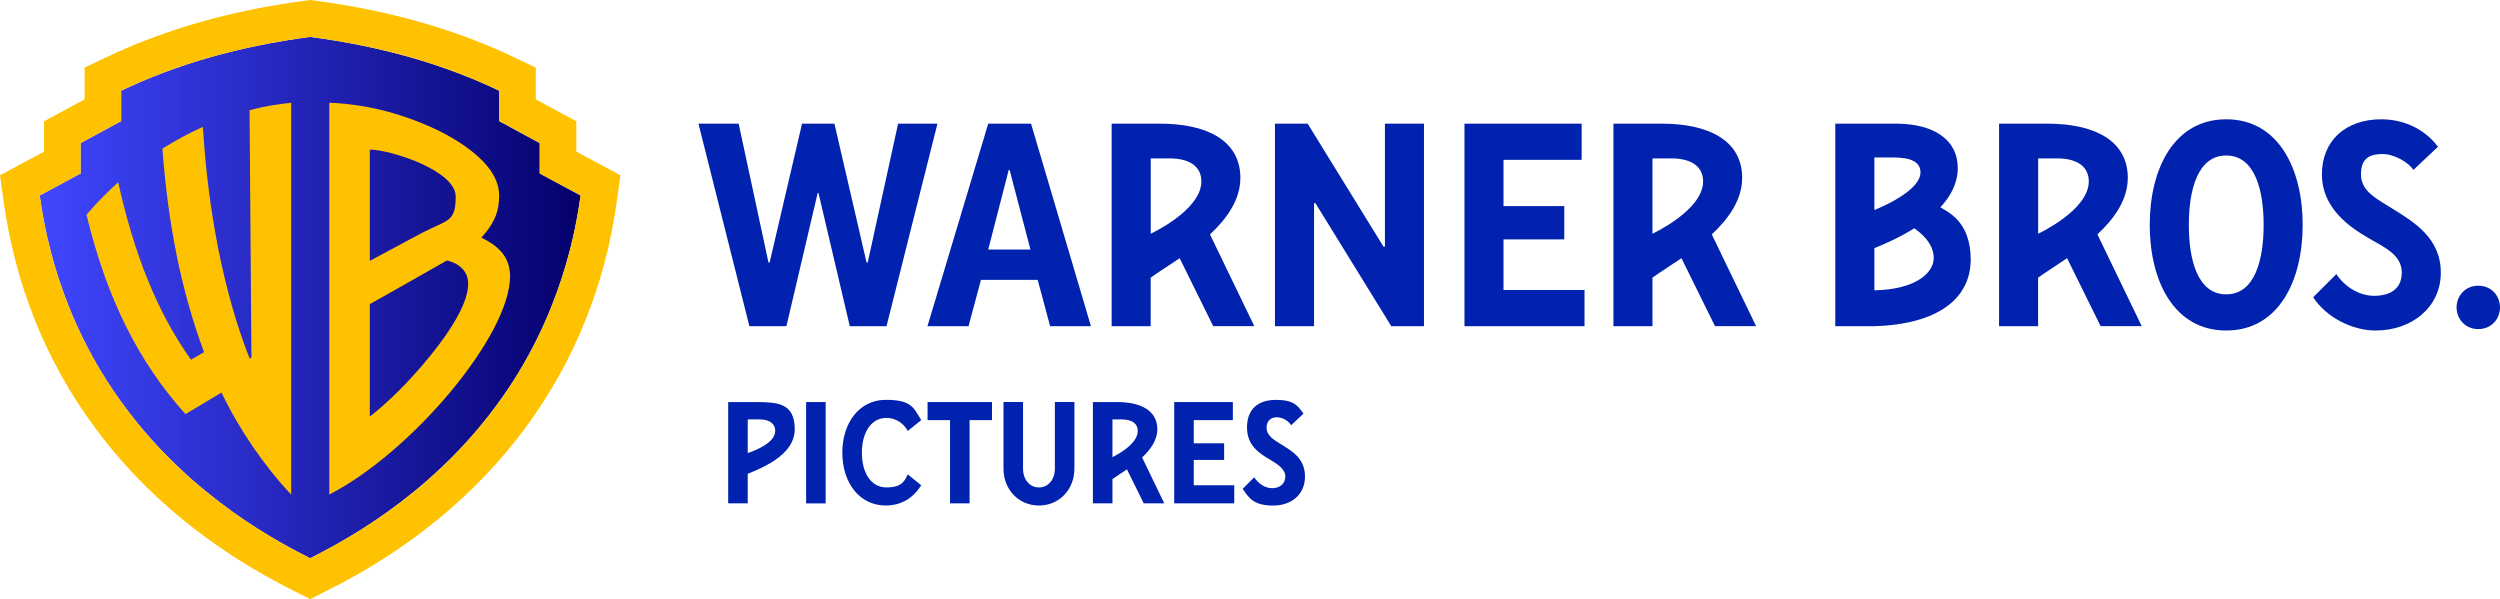 <?xml version="1.0" encoding="UTF-8"?>
<svg xmlns="http://www.w3.org/2000/svg" xmlns:xlink="http://www.w3.org/1999/xlink" id="a" version="1.1" viewBox="0 0 4962.7 1189.2"><defs><style> .cls-1 { fill: #0022af; } .cls-1, .cls-2, .cls-3 { stroke-width: 0px; } .cls-2 { fill: url(#linear-gradient); } .cls-3 { fill: #ffc200; } </style><linearGradient id="linear-gradient" x1="78.8" y1="596" x2="1152.6" y2="596" gradientTransform="translate(0 1186.6) scale(1 -1)" gradientUnits="userSpaceOnUse"><stop offset="0" stop-color="#4047ff"/><stop offset="1" stop-color="#04006c"/></linearGradient></defs><path class="cls-1" d="M2462.3,353.5c0-76.5-69.5-108-159.1-108h-96.5v402h77.5v-96.3c12.2-9.1,35.4-23.5,57.5-38.7l66.6,134.9h81.6l-88-182.1c33.4-31.1,60.3-68.7,60.3-111.9ZM2284.3,463.9v-149.5h37c43.6,0,63.5,18.6,63.5,45.7,0,57.4-100.5,103.8-100.5,103.8Z"/><path class="cls-1" d="M3458.4,353.5c0-76.5-69.5-108-159.1-108h-96.5v402h77.5v-96.3c12.2-9.1,35.4-23.5,57.5-38.7l66.6,134.9h81.6l-88-182.1c33.4-31.1,60.3-68.7,60.3-111.9ZM3280.3,463.9v-149.5h37c43.6,0,63.5,18.6,63.5,45.7,0,57.4-100.5,103.8-100.5,103.8Z"/><path class="cls-1" d="M4223.9,353.5c0-76.5-69.5-108-159.1-108h-96.5v402h77.5v-96.3c12.2-9.1,35.4-23.5,57.5-38.7l66.6,134.9h81.6l-88-182.1c33.4-31.1,60.3-68.7,60.3-111.9h0ZM4045.9,463.9v-149.5h37c43.6,0,63.5,18.6,63.5,45.7,0,57.4-100.5,103.8-100.5,103.8Z"/><polygon class="cls-1" points="1759.8 647.5 1860.9 245.5 1782.8 245.5 1722.5 521.1 1720.2 521.1 1656.4 245.5 1592.1 245.5 1527.8 521.1 1525.5 521.1 1466.3 245.5 1386.5 245.5 1487.6 647.5 1561.1 647.5 1623.1 383.3 1624.8 383.3 1686.9 647.5 1759.8 647.5"/><path class="cls-1" d="M1961.7,245.5l-120.6,402h81.5l24.7-91.9h112.6l24.7,91.9h81l-118.9-402h-85,0ZM1961.7,495.3l40.7-157.9h1.8l41.3,157.9h-83.8Z"/><polygon class="cls-1" points="2746.3 489.5 2595.8 245.5 2530.9 245.5 2530.9 647.5 2608.5 647.5 2608.5 403.4 2611.3 403.4 2761.8 647.5 2826.7 647.5 2826.7 245.5 2749.2 245.5 2749.2 489.5 2746.3 489.5"/><polygon class="cls-1" points="3145.4 575.7 2984.6 575.7 2984.6 475.2 3105.2 475.2 3105.2 409.1 2984.6 409.1 2984.6 317.3 3139.7 317.3 3139.7 245.5 2907.1 245.5 2907.1 647.5 3145.4 647.5 3145.4 575.7"/><path class="cls-1" d="M4419.2,656.1c103.4,0,151.8-97.8,151.8-209.6s-48.4-209.7-151.8-209.7-151.8,98-151.8,209.7,48.4,209.6,151.8,209.6ZM4419.2,308.7c57.5,0,74.3,69.8,74.3,137.8s-16.8,137.8-74.3,137.8-74.2-69.8-74.2-137.8,16.8-137.8,74.2-137.8Z"/><path class="cls-1" d="M4750.2,414.9c-31.6-20.1-63.5-34.5-63.5-68.9s20.4-40.2,43.4-40.2,52,17.2,60.6,31.6l48.8-46c-23-31.6-63.5-54.6-112.3-54.6-71.8,0-118,43.1-118,109.1s52,103.4,93.9,127.5c32.7,18.9,64.6,33.3,64.6,67.8s-26.1,46-54.9,46-57.7-17.2-75-43.1l-45.9,45.9c25.8,40.2,77.8,66.1,123.8,66.1,71.8,0,129.5-46,129.5-114.9s-53.7-100.5-95.1-126.4h0Z"/><path class="cls-1" d="M4919.6,567.1c-25.8,0-43.1,20.1-43.1,43.1s17.2,43.1,43.1,43.1,43.1-20.1,43.1-43.1-17.2-43.1-43.1-43.1Z"/><path class="cls-1" d="M3851.9,411.4c20.8-22.4,34.4-48.3,34.4-77.7,0-57.6-49.1-87.5-119.7-88.2h-123.4v402h77.5c126.3-3.7,191.3-54.9,191.3-132.5s-48.4-95.3-60.2-103.6h0ZM3720.8,312.6h37.7c35.6,0,53.8,9.3,53.8,29.5,0,36.2-76.1,68.6-91.5,74.8v-104.2ZM3720.8,576.3v-83.7c25.3-10.1,53.4-23.2,79.1-39.4,12,8.1,38.7,29.2,38.7,58.9s-35.9,62.6-117.8,64.2h0Z"/><path class="cls-2" d="M1152.6,388c-8.2,55.9-34.5,238.7-168.2,418.2-136,184.7-314.8,274.4-368.8,302-54-27.6-232.8-117.2-368.8-302C113.2,626.7,86.9,443.9,78.8,388l81.2-43.6v-60.4l80.5-43.6v-60.4c111.4-53.1,234.1-88,375.2-106.8,141.1,18.8,263.8,53.7,375.2,106.8v60.4l80.5,43.6v60.4l81.2,43.6h0Z"/><path class="cls-3" d="M1144.1,301v-60.2l-80.5-43.6v-63l-41.3-19.7C905,58.6,775.2,21.2,625.6,1.3l-9.8-1.3-9.8,1.3c-149.7,19.9-279.4,57.3-396.8,113.2l-41.3,19.7v63l-80.5,43.6v60.2L0,347.9l6.9,50c23.2,167.7,84.3,319.6,181.7,451.3,98.4,133.1,231.2,242.1,394.8,323.8l32.4,16.2,32.4-16.2c163.6-81.8,296.4-190.7,394.8-323.8,97.4-131.8,158.5-283.6,181.7-451.3l6.9-50-87.5-46.9h0ZM1152.6,388c-8.2,55.9-34.5,238.7-168.2,418.2-136,184.7-314.8,274.4-368.8,302-54-27.6-232.8-117.2-368.8-302C113.2,626.7,86.9,443.9,78.8,388l81.2-43.6v-60.4l80.5-43.6v-60.4c111.4-53.1,234.1-88,375.2-106.8,141.1,18.8,263.8,53.7,375.2,106.8v60.4l80.5,43.6v60.4l81.2,43.6h0Z"/><path class="cls-3" d="M495.4,218.5l3.7,491.4-3.5,2c-52-131.5-83-295.5-92.8-460.1-25.5,11.5-52.6,25.7-80.4,43.3,11.2,149.3,36.7,279.9,82.6,403.9l-25.9,15c-68.7-96.3-113.7-213.4-144.5-352.2-21.2,19.1-42.3,40.5-62.9,64.4,40.3,166.7,103.7,293,196.5,395.8l71.5-42.7c35,73,84.2,145,138.3,202.5V204c-27.5,2.7-54.7,7.4-82.5,14.6h0Z"/><path class="cls-3" d="M955.5,471.8c29.1-32.2,35.3-55.7,35.3-84.1,0-40.2-33.2-75.9-81.5-106.7-29.2-18.6-73.8-41-138.9-59.2-37.5-10.1-76.5-16.2-116.7-17.9v777.8c163.5-84.2,357.8-314.8,358.8-432.2.3-35.9-18.6-59.3-57.1-77.8h0ZM734.1,297c40.3,0,170.5,41.2,170.5,93.2s-16.5,45.6-68.1,72.7l-102.4,54.9v-220.8h0ZM835.6,728.4c-23,26.5-60.7,67-101.5,98.5v-223.2s147.8-83.2,153.2-86.7c44.2,11.2,42,43.7,42,47.1,0,41-41.9,104.4-93.7,164.3h0Z"/><path class="cls-1" d="M2297.4,852.1c0-38.3-34.8-54-79.6-54h-48.3v201.1h38.8v-48.2c6.1-4.5,17.7-11.7,28.8-19.3l33.3,67.5h40.8l-44-91.1c16.7-15.6,30.2-34.4,30.2-56M2208.3,907.4v-74.8h18.5c21.8,0,31.8,9.3,31.8,22.9,0,28.7-50.3,51.9-50.3,51.9"/><path class="cls-1" d="M1498,798.1h-52.5v201.1h38.8v-58.6c24.9-10.8,93.3-35.8,93.3-88.5s-34.7-54-79.6-54M1484.3,899.4v-66.9h22.8c21.8,0,31.8,9.3,31.8,22.9,0,24.7-42.9,39.9-54.6,44"/><path class="cls-1" d="M1672.1,898.6c0-60.3,34.5-104.9,86.2-104.9s55.2,15.8,70.4,40.2l-26.7,21.6c-5.7-11.5-20.7-25.9-42.2-25.9-31.6,0-48.9,30.2-48.9,69s17.2,69,48.9,69,36.5-14.4,42.2-25.9l26.7,21.6c-15.2,24.4-38.8,40.2-70.4,40.2-51.7,0-86.2-44.5-86.2-104.9"/><polygon class="cls-1" points="2330.9 798.1 2447.3 798.1 2447.3 834 2369.7 834 2369.7 880 2430 880 2430 913 2369.7 913 2369.7 963.3 2450.1 963.3 2450.1 999.2 2330.9 999.2 2330.9 798.1"/><rect class="cls-1" x="1600.2" y="798.1" width="38.8" height="201.2"/><path class="cls-1" d="M2466.7,970.5l23-23c8.6,12.9,21.6,21.6,35.9,21.6s25.9-8.6,25.9-23-14.4-24.4-30.7-33.9c-21-12.1-45.4-27.9-45.4-63.8s21.6-54.6,57.5-54.6,43.1,11.5,54.6,27.3l-24.4,23c-4.3-7.2-15.8-15.8-28.7-15.8s-20.1,8.6-20.1,20.1c0,17.2,14.4,24.4,30.2,34.5,20.7,12.9,46,27.3,46,63.2s-27.3,57.5-63.2,57.5-47.4-12.9-60.3-33"/><polygon class="cls-1" points="1885.9 834 1841.3 834 1841.3 798.1 1969.2 798.1 1969.2 834 1924.7 834 1924.7 999.2 1885.9 999.2 1885.9 834"/><path class="cls-1" d="M1992,930.2v-132.2h38.8v132.2c0,21.6,12.9,37.4,31.6,37.4s31.6-15.8,31.6-37.4v-132.2h38.8v132.2c0,41.7-30.2,73.3-70.4,73.3s-70.4-31.6-70.4-73.3"/></svg>